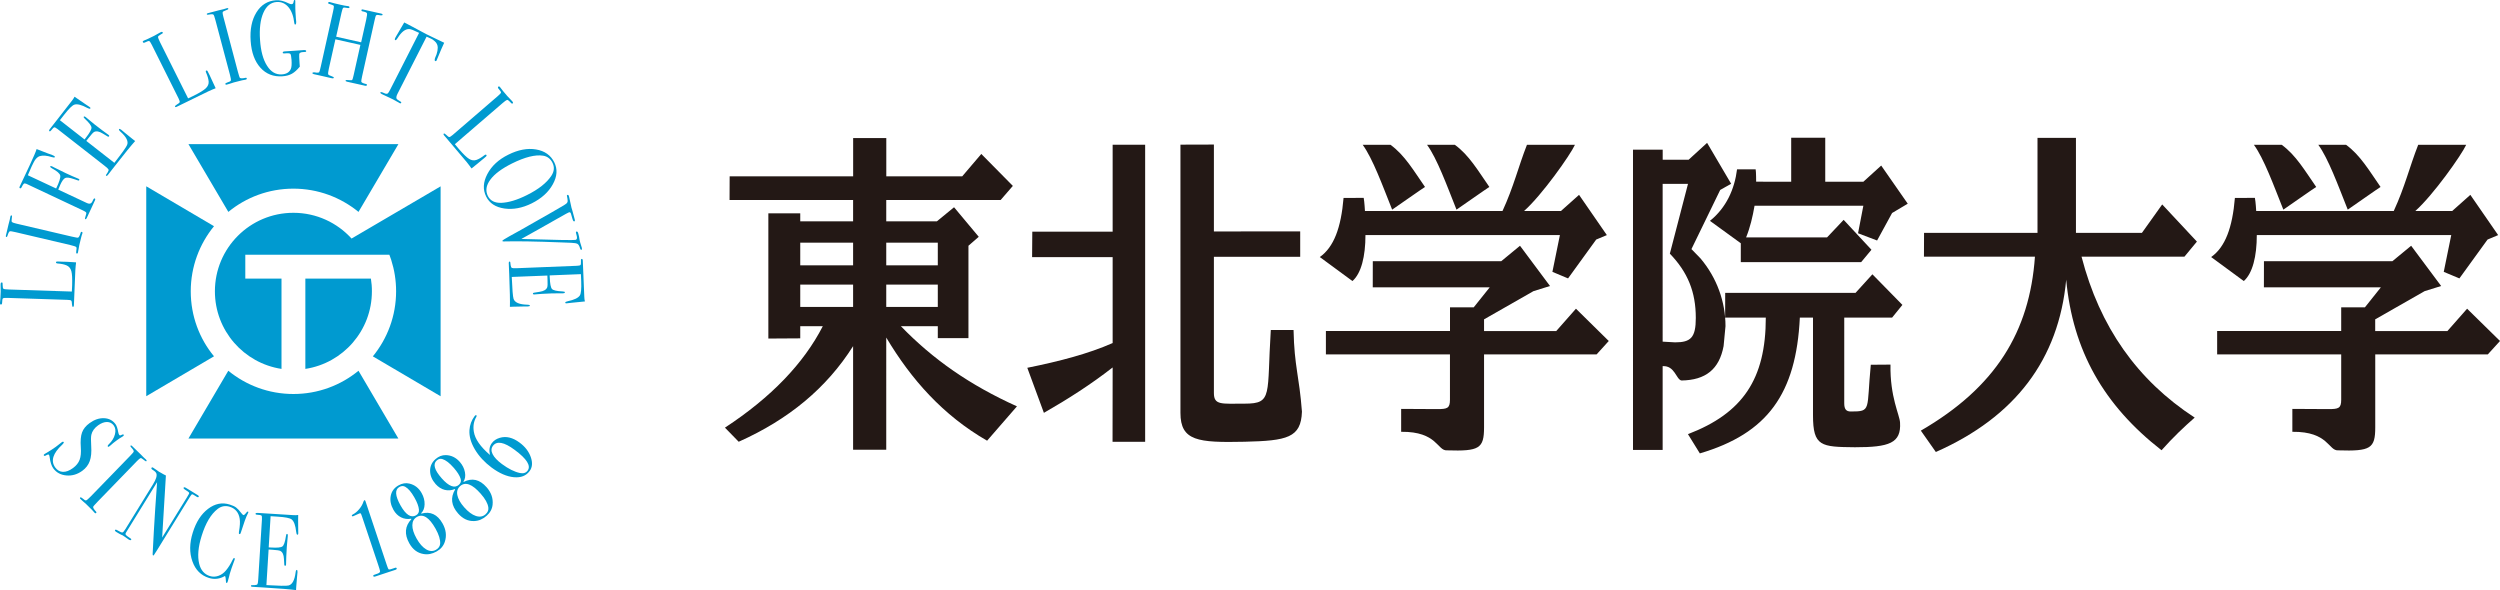 <?xml version="1.0" encoding="utf-8"?>
<!-- Generator: Adobe Illustrator 27.5.0, SVG Export Plug-In . SVG Version: 6.00 Build 0)  -->
<svg version="1.1" id="レイヤー_1" xmlns="http://www.w3.org/2000/svg" xmlns:xlink="http://www.w3.org/1999/xlink" x="0px"
	 y="0px" width="500px" height="118.03px" viewBox="0 0 500 118.03" style="enable-background:new 0 0 500 118.03;"
	 xml:space="preserve">
<style type="text/css">
	.st0{fill:#009AD0;}
	.st1{fill:#231815;}
</style>
<g>
	<g>
		<path class="st0" d="M13.38,52.36c0.37,0.01,0.98,0.05,1.83,0.11l-0.01,0.19c0,0.07-0.02,0.23-0.06,0.49
			c-0.04,0.26-0.06,0.55-0.07,0.88l-0.29,7.06c-0.01,0.19-0.07,0.29-0.2,0.28c-0.1,0-0.16-0.16-0.18-0.47
			c-0.01-0.43-0.07-0.69-0.16-0.78c-0.09-0.09-0.35-0.14-0.79-0.15L1.5,59.58c-0.52-0.02-0.83,0.02-0.92,0.1
			c-0.09,0.08-0.14,0.38-0.16,0.91c-0.01,0.22-0.09,0.32-0.24,0.32C0.06,60.9,0,60.83,0,60.69l0-0.15c0.05-0.37,0.1-1.11,0.14-2.23
			c0-0.1,0-0.3-0.01-0.6c-0.01-0.3-0.01-0.54-0.01-0.73l0.01-0.19c0.01-0.2,0.08-0.3,0.22-0.3c0.09,0,0.14,0.04,0.16,0.1
			c0.02,0.06,0.03,0.26,0.03,0.59c0,0.33,0.06,0.53,0.18,0.59c0.12,0.07,0.49,0.11,1.11,0.13l12.54,0.41
			c0.02-0.31,0.05-0.73,0.06-1.27c0.04-1.33-0.01-2.26-0.16-2.81c-0.15-0.55-0.46-0.93-0.92-1.14c-0.46-0.21-1.09-0.34-1.88-0.4
			c-0.18-0.02-0.27-0.09-0.27-0.2c0-0.14,0.11-0.2,0.33-0.19l0.53,0.02c0.03,0,0.09,0,0.19,0.01c0.1,0,0.2,0.01,0.3,0.01
			L13.38,52.36z"/>
		<path class="st0" d="M16.36,46.37c0.12,0.03,0.16,0.11,0.13,0.24l-0.04,0.17c-0.06,0.06-0.25,0.8-0.59,2.24
			c-0.06,0.28-0.12,0.56-0.15,0.84c-0.02,0.15-0.06,0.37-0.13,0.67c-0.03,0.14-0.11,0.2-0.24,0.17c-0.11-0.03-0.14-0.18-0.09-0.47
			c0.09-0.44,0.08-0.72-0.01-0.82s-0.49-0.24-1.17-0.4L3.14,46.44c-0.68-0.16-1.07-0.22-1.16-0.18c-0.15,0.04-0.31,0.32-0.47,0.86
			c-0.06,0.21-0.14,0.3-0.22,0.28c-0.11-0.03-0.15-0.11-0.12-0.24l0.53-2.25c0.04-0.17,0.12-0.49,0.25-0.96l0.13-0.64
			c0.04-0.18,0.12-0.25,0.24-0.23c0.11,0.02,0.11,0.29,0.02,0.78c-0.05,0.28-0.03,0.47,0.07,0.56c0.1,0.09,0.38,0.19,0.85,0.3
			l11.06,2.59c0.79,0.18,1.22,0.26,1.3,0.22c0.18-0.09,0.35-0.42,0.52-1.01C16.17,46.39,16.24,46.35,16.36,46.37z"/>
		<path class="st0" d="M10.76,31.15c0.18,0.08,0.25,0.18,0.2,0.28c-0.05,0.1-0.24,0.1-0.59-0.01c-0.99-0.31-1.79-0.38-2.4-0.2
			c-0.39,0.12-0.74,0.42-1.04,0.9c-0.11,0.17-0.32,0.58-0.62,1.21c-0.22,0.47-0.47,1.05-0.74,1.72l5.66,2.65
			c0.63-1.31,0.9-2.17,0.82-2.58c-0.08-0.41-0.63-0.89-1.64-1.44c-0.29-0.16-0.4-0.29-0.36-0.39c0.05-0.1,0.17-0.11,0.36-0.02
			c0.12,0.05,0.21,0.1,0.28,0.15c0.87,0.45,1.69,0.85,2.44,1.2c0.98,0.46,1.75,0.8,2.33,1.03c0.06,0.02,0.13,0.05,0.24,0.1
			c0.15,0.07,0.21,0.16,0.16,0.26c-0.04,0.08-0.1,0.12-0.19,0.1c-0.09-0.02-0.4-0.12-0.94-0.31c-0.82-0.28-1.39-0.35-1.69-0.2
			c-0.31,0.15-0.63,0.58-0.96,1.3c-0.18,0.38-0.32,0.72-0.43,1.02l1.96,0.92l3.78,1.77c0.37,0.17,0.67,0.17,0.88-0.02
			c0.1-0.09,0.24-0.33,0.41-0.72c0.08-0.16,0.17-0.22,0.27-0.17c0.12,0.05,0.13,0.18,0.03,0.39l-0.07,0.15
			c-0.07,0.14-0.16,0.34-0.27,0.59c-0.11,0.24-0.18,0.4-0.22,0.48l-1.07,2.3c-0.09,0.2-0.19,0.27-0.29,0.22
			c-0.1-0.05-0.08-0.26,0.06-0.62c0.14-0.37,0.18-0.6,0.11-0.71c-0.07-0.11-0.35-0.28-0.85-0.51L5.29,36.77
			c-0.24-0.1-0.41-0.11-0.51-0.04c-0.1,0.07-0.27,0.32-0.48,0.75c-0.08,0.17-0.18,0.22-0.31,0.16c-0.12-0.05-0.13-0.17-0.04-0.36
			l0.12-0.25c-0.01,0.02,0.22-0.47,0.7-1.49c0.47-1.01,0.86-1.84,1.17-2.49c0.81-1.74,1.27-2.82,1.38-3.24
			c0.17,0.07,0.67,0.26,1.49,0.58c0.55,0.22,1.05,0.41,1.5,0.55C10.47,31.02,10.63,31.09,10.76,31.15z"/>
		<path class="st0" d="M24.26,25.96c0.04,0.04,0.31,0.26,0.8,0.67c0.49,0.41,0.96,0.8,1.42,1.15l0.55,0.43
			c-0.75,0.82-2.14,2.53-4.16,5.12c-0.24,0.31-0.49,0.62-0.72,0.92c-0.24,0.3-0.4,0.51-0.48,0.62l-0.1,0.13
			c-0.13,0.17-0.24,0.22-0.33,0.15c-0.06-0.05-0.07-0.1-0.04-0.16c0.02-0.03,0.14-0.21,0.35-0.54c0.16-0.25,0.21-0.44,0.14-0.57
			c-0.06-0.13-0.31-0.36-0.73-0.69l-9.45-7.38c-0.32-0.25-0.55-0.37-0.67-0.34c-0.12,0.03-0.34,0.25-0.66,0.66
			c-0.11,0.14-0.21,0.18-0.31,0.1c-0.09-0.07-0.07-0.21,0.09-0.41l1.79-2.29c0.06-0.08,0.46-0.59,1.18-1.52
			c0.73-0.93,1.22-1.56,1.47-1.88c0.21-0.27,0.38-0.53,0.51-0.79c0.49,0.36,1.19,0.84,2.09,1.44l0.76,0.51
			c0.06,0.03,0.14,0.09,0.23,0.16c0.11,0.09,0.14,0.17,0.07,0.25c-0.08,0.1-0.27,0.06-0.59-0.11c-1.14-0.62-2-0.84-2.57-0.67
			c-0.43,0.13-1.11,0.8-2.06,2.02l-0.86,1.1l4.93,3.85l0.25-0.32c0.78-1,1.16-1.69,1.14-2.05c-0.02-0.37-0.45-0.95-1.31-1.75
			c-0.22-0.2-0.3-0.34-0.24-0.42c0.08-0.1,0.22-0.07,0.42,0.09s0.49,0.4,0.87,0.72c0.38,0.32,0.67,0.56,0.87,0.72
			c1.2,0.93,2.03,1.56,2.5,1.88c0.12,0.08,0.21,0.15,0.29,0.21c0.15,0.11,0.18,0.22,0.1,0.32c-0.05,0.06-0.13,0.07-0.24,0.02
			c-0.11-0.05-0.45-0.26-1.02-0.61c-0.71-0.44-1.29-0.54-1.73-0.3c-0.19,0.11-0.55,0.5-1.08,1.18l-0.47,0.6l5.61,4.39
			c1.54-1.97,2.39-3.16,2.55-3.58c0.3-0.72-0.15-1.61-1.33-2.66c-0.26-0.23-0.35-0.4-0.28-0.5C23.88,25.73,24.03,25.78,24.26,25.96z
			"/>
		<path class="st0" d="M42.36,15.98c0.16,0.33,0.42,0.88,0.77,1.66l-0.17,0.08c-0.06,0.03-0.21,0.09-0.46,0.18
			c-0.25,0.09-0.52,0.21-0.81,0.36l-6.35,3.1c-0.17,0.09-0.29,0.07-0.34-0.04c-0.04-0.09,0.06-0.21,0.33-0.38
			c0.37-0.22,0.58-0.39,0.61-0.51c0.03-0.12-0.05-0.38-0.24-0.77L30.36,8.97c-0.23-0.47-0.41-0.72-0.52-0.76
			c-0.11-0.04-0.4,0.06-0.87,0.29c-0.19,0.1-0.32,0.07-0.39-0.07c-0.06-0.11-0.02-0.2,0.1-0.26l0.14-0.07
			c0.35-0.13,1.03-0.44,2.02-0.94c0.09-0.05,0.26-0.14,0.52-0.29c0.25-0.15,0.47-0.27,0.64-0.36l0.17-0.08
			c0.18-0.09,0.31-0.07,0.37,0.05c0.04,0.08,0.03,0.14-0.01,0.18c-0.05,0.05-0.21,0.15-0.5,0.31c-0.29,0.16-0.43,0.31-0.43,0.44
			c0,0.14,0.14,0.48,0.41,1.04l5.61,11.23c0.28-0.12,0.66-0.31,1.15-0.55c1.19-0.59,1.99-1.09,2.4-1.48c0.41-0.4,0.6-0.85,0.56-1.35
			c-0.04-0.5-0.22-1.12-0.54-1.85c-0.07-0.17-0.06-0.28,0.05-0.33c0.13-0.06,0.23,0,0.32,0.2l0.24,0.48
			c0.01,0.03,0.04,0.08,0.09,0.17c0.04,0.09,0.09,0.18,0.13,0.27L42.36,15.98z"/>
		<path class="st0" d="M49.35,15.68c0.03,0.12-0.02,0.19-0.15,0.23l-0.16,0.04c-0.08-0.02-0.83,0.15-2.25,0.53
			c-0.27,0.07-0.54,0.16-0.81,0.26c-0.14,0.05-0.36,0.12-0.65,0.19c-0.14,0.04-0.23-0.01-0.26-0.13c-0.03-0.11,0.1-0.21,0.38-0.3
			c0.44-0.13,0.68-0.26,0.72-0.4c0.05-0.14-0.02-0.54-0.2-1.22L43.09,4.05C42.91,3.37,42.78,3,42.7,2.94
			c-0.1-0.12-0.43-0.12-0.98-0.01c-0.21,0.04-0.33,0.02-0.35-0.06c-0.03-0.11,0.02-0.18,0.16-0.22l2.24-0.59
			c0.17-0.04,0.49-0.12,0.97-0.23l0.62-0.19c0.18-0.05,0.28-0.01,0.31,0.11c0.03,0.1-0.2,0.23-0.68,0.39
			c-0.27,0.09-0.43,0.19-0.46,0.32c-0.03,0.13,0.01,0.42,0.14,0.89l2.9,10.98c0.21,0.78,0.35,1.2,0.42,1.25
			c0.16,0.12,0.54,0.11,1.14-0.02C49.24,15.53,49.32,15.57,49.35,15.68z"/>
		<path class="st0" d="M61.24,10.2c0.01,0.11-0.04,0.17-0.14,0.18l-0.39,0.03c-0.52,0.01-0.81,0.14-0.86,0.4
			c-0.03,0.17-0.01,0.79,0.06,1.84l0.05,0.68c-0.54,0.66-1.06,1.13-1.58,1.42c-0.52,0.29-1.15,0.46-1.9,0.51
			c-1.79,0.12-3.25-0.45-4.4-1.72c-1.14-1.27-1.79-3.04-1.95-5.34c-0.16-2.32,0.23-4.23,1.16-5.73c0.93-1.5,2.24-2.31,3.93-2.42
			c0.74-0.05,1.56,0.15,2.46,0.6c0.27,0.14,0.49,0.2,0.66,0.19c0.21-0.01,0.35-0.19,0.39-0.54c0.04-0.2,0.1-0.31,0.18-0.31
			c0.09-0.01,0.14,0.05,0.15,0.16c0,0.04,0,0.19,0,0.45c0,0.81,0,1.39,0.03,1.75l0.09,1.38c0.05,0.49,0.07,0.71,0.06,0.66
			c0,0.34-0.06,0.52-0.19,0.52c-0.1,0.01-0.17-0.09-0.19-0.29c-0.15-1.37-0.54-2.44-1.17-3.19c-0.63-0.75-1.42-1.09-2.36-1.03
			c-1.18,0.08-2.06,0.8-2.66,2.17c-0.6,1.37-0.82,3.18-0.66,5.45c0.15,2.18,0.61,3.9,1.4,5.13c0.78,1.24,1.77,1.81,2.96,1.73
			c0.91-0.06,1.51-0.43,1.8-1.1c0.15-0.34,0.19-0.93,0.14-1.77c-0.05-0.7-0.13-1.12-0.25-1.24c-0.12-0.12-0.49-0.15-1.12-0.09
			c-0.16,0.01-0.26,0.01-0.31-0.01c-0.05-0.02-0.07-0.06-0.08-0.13c-0.01-0.15,0.11-0.24,0.36-0.26l0.31-0.02
			c0.17,0,0.77-0.04,1.8-0.12l1.43-0.1c0.08-0.01,0.16-0.01,0.25-0.02c0.09-0.01,0.15-0.01,0.19-0.01
			C61.11,10.02,61.23,10.07,61.24,10.2z"/>
		<path class="st0" d="M73.38,17.03c-0.03,0.12-0.15,0.16-0.36,0.12l-2.27-0.51c-0.15-0.03-0.38-0.08-0.68-0.15
			c-0.3-0.07-0.52-0.12-0.66-0.15c-0.22-0.05-0.32-0.13-0.29-0.24c0.02-0.11,0.3-0.13,0.82-0.06c0.28,0.03,0.45,0.01,0.51-0.07
			c0.06-0.08,0.16-0.4,0.28-0.95l1.35-6.04l-5-1.12l-1.31,5.87c-0.14,0.62-0.18,1-0.13,1.13c0.05,0.13,0.3,0.26,0.73,0.4
			c0.28,0.09,0.41,0.19,0.39,0.28c-0.03,0.12-0.15,0.16-0.37,0.11l-0.15-0.03c-0.27-0.06-0.55-0.12-0.84-0.19
			c-0.29-0.07-0.47-0.1-0.52-0.12c-0.16-0.03-0.39-0.09-0.7-0.16c-0.31-0.07-0.78-0.17-1.39-0.31c-0.22-0.05-0.32-0.13-0.3-0.24
			c0.02-0.11,0.15-0.15,0.38-0.13c0.15,0.02,0.3,0.04,0.46,0.06c0.25,0.03,0.42-0.01,0.51-0.1C63.9,14.38,64,14,64.16,13.3
			L66.6,2.35c0.14-0.62,0.2-0.99,0.17-1.12c-0.03-0.12-0.19-0.22-0.48-0.3c-0.34-0.11-0.53-0.17-0.59-0.2
			c-0.06-0.03-0.08-0.09-0.05-0.2c0.03-0.12,0.11-0.16,0.26-0.13c0.04,0.01,0.14,0.04,0.28,0.08c0.27,0.09,0.92,0.25,1.95,0.48
			c0.56,0.13,0.96,0.2,1.19,0.23c0.08,0,0.18,0.01,0.31,0.04c0.2,0.04,0.28,0.14,0.25,0.27c-0.03,0.13-0.22,0.15-0.58,0.07
			c-0.36-0.08-0.59-0.08-0.68,0.01c-0.1,0.09-0.2,0.41-0.33,0.97l-1.07,4.79l5,1.12l1-4.48c0.16-0.74,0.22-1.18,0.16-1.33
			c-0.06-0.15-0.36-0.28-0.89-0.38c-0.17-0.04-0.23-0.12-0.21-0.24C72.3,1.9,72.4,1.86,72.59,1.9l0.08,0.02
			c0.16,0.03,0.43,0.09,0.81,0.18c0.4,0.09,0.7,0.16,0.9,0.2c0.67,0.15,1.13,0.25,1.37,0.31c0.24,0.05,0.39,0.09,0.46,0.1
			c0.23,0.05,0.33,0.14,0.31,0.26c-0.03,0.12-0.29,0.14-0.78,0.04c-0.14-0.03-0.25-0.04-0.32-0.03c-0.12,0.02-0.21,0.08-0.26,0.18
			c-0.05,0.1-0.14,0.43-0.26,0.97l-2.46,11.04c-0.15,0.66-0.21,1.06-0.18,1.18c0.08,0.18,0.38,0.32,0.9,0.44
			C73.34,16.82,73.41,16.89,73.38,17.03z"/>
		<path class="st0" d="M87.34,12.05c-0.08,0.16-0.19,0.22-0.31,0.15c-0.12-0.06-0.12-0.27-0.01-0.62c0.1-0.24,0.19-0.48,0.29-0.71
			c0.16-0.49,0.24-0.94,0.24-1.33c0-0.53-0.21-0.97-0.64-1.33c-0.27-0.24-0.51-0.4-0.71-0.48c-0.48-0.23-0.78-0.36-0.88-0.4
			l-5.83,11.45c-0.23,0.46-0.28,0.79-0.15,1c0.07,0.11,0.33,0.3,0.79,0.55c0.12,0.07,0.15,0.16,0.1,0.25
			c-0.05,0.11-0.16,0.12-0.32,0.04c-0.08-0.04-0.15-0.08-0.2-0.13c-0.59-0.33-1.02-0.57-1.27-0.69c-0.33-0.17-0.65-0.32-0.95-0.45
			c-0.3-0.13-0.68-0.31-1.14-0.54c-0.23-0.12-0.32-0.23-0.27-0.33c0.06-0.11,0.31-0.07,0.75,0.14c0.31,0.16,0.56,0.18,0.73,0.06
			c0.1-0.08,0.26-0.32,0.47-0.74l5.79-11.37c-1.01-0.5-1.66-0.75-1.96-0.76c-0.79-0.03-1.55,0.55-2.31,1.76
			c-0.22,0.36-0.39,0.52-0.5,0.46c-0.12-0.06-0.11-0.23,0.02-0.49c0.07-0.14,0.15-0.28,0.23-0.41l0.25-0.42
			c0.33-0.57,0.76-1.31,1.3-2.22l0.68,0.35l3.06,1.63c0.36,0.2,0.92,0.49,1.7,0.86l2.55,1.22c-0.34,0.72-0.81,1.8-1.4,3.25
			c-0.02,0.04-0.04,0.09-0.06,0.15C87.36,12,87.35,12.04,87.34,12.05z"/>
		<path class="st0" d="M95.74,32.53c-0.28,0.24-0.75,0.63-1.42,1.16l-0.12-0.14c-0.04-0.05-0.14-0.19-0.29-0.4
			c-0.15-0.22-0.33-0.45-0.54-0.7l-4.56-5.39c-0.13-0.15-0.14-0.26-0.04-0.34c0.07-0.06,0.22,0.01,0.44,0.22
			c0.3,0.31,0.52,0.46,0.64,0.47s0.35-0.14,0.69-0.42l9.05-7.8c0.4-0.34,0.6-0.57,0.61-0.69c0.01-0.12-0.16-0.38-0.5-0.77
			c-0.14-0.16-0.15-0.3-0.03-0.4c0.1-0.08,0.19-0.07,0.28,0.03l0.1,0.12c0.21,0.31,0.68,0.89,1.41,1.73
			c0.07,0.08,0.2,0.22,0.41,0.43c0.21,0.21,0.38,0.39,0.5,0.53l0.12,0.14c0.13,0.15,0.15,0.28,0.04,0.37
			c-0.06,0.06-0.12,0.07-0.18,0.03c-0.06-0.03-0.2-0.17-0.42-0.41c-0.23-0.24-0.4-0.34-0.54-0.31c-0.13,0.03-0.43,0.25-0.91,0.66
			l-9.51,8.19c0.19,0.24,0.46,0.57,0.82,0.98c0.87,1.01,1.54,1.66,2.03,1.96c0.48,0.3,0.97,0.37,1.45,0.21
			c0.48-0.16,1.03-0.49,1.66-0.98c0.15-0.11,0.26-0.12,0.34-0.03c0.09,0.11,0.05,0.23-0.11,0.36l-0.4,0.35
			c-0.02,0.02-0.07,0.06-0.15,0.12c-0.08,0.06-0.15,0.13-0.23,0.19L95.74,32.53z"/>
		<path class="st0" d="M106.35,40.67c-1.89,0.94-3.72,1.28-5.48,1.03c-1.76-0.26-2.97-1.05-3.63-2.37c-0.7-1.4-0.62-2.91,0.23-4.52
			c0.85-1.62,2.25-2.91,4.19-3.87c1.98-0.99,3.83-1.34,5.55-1.05c1.72,0.29,2.94,1.15,3.65,2.58c0.67,1.35,0.58,2.81-0.29,4.38
			C109.71,38.42,108.3,39.7,106.35,40.67z M105.4,39.01c2.33-1.16,3.95-2.45,4.87-3.85c0.58-0.88,0.65-1.75,0.23-2.6
			c-0.4-0.81-1.03-1.29-1.88-1.42c-1.56-0.25-3.63,0.27-6.21,1.55c-2.05,1.02-3.5,2.1-4.34,3.24c-0.85,1.14-1.01,2.22-0.5,3.26
			c0.48,0.96,1.38,1.42,2.69,1.38C101.72,40.51,103.43,40,105.4,39.01z"/>
		<path class="st0" d="M116.28,49.96c-0.11,0.03-0.2-0.06-0.26-0.27c-0.13-0.48-0.31-0.78-0.51-0.91c-0.21-0.12-0.64-0.2-1.29-0.22
			l-2.06-0.08c-4.99-0.2-8.79-0.26-11.41-0.19c-0.17,0.01-0.27-0.03-0.29-0.1c-0.02-0.09,0.45-0.4,1.41-0.93
			c1.76-0.97,3.08-1.7,3.96-2.22c0.97-0.56,2.43-1.38,4.36-2.48l2.58-1.5c0.36-0.21,0.59-0.39,0.68-0.56
			c0.1-0.16,0.11-0.4,0.05-0.71c-0.08-0.37-0.12-0.59-0.12-0.66c0-0.08,0.04-0.12,0.14-0.15c0.12-0.03,0.21,0.06,0.27,0.28
			l0.04,0.15c0.05,0.2,0.13,0.54,0.23,1.04c0.1,0.49,0.18,0.85,0.23,1.06c0.01,0.05,0.08,0.26,0.19,0.63
			c0.11,0.36,0.25,0.89,0.42,1.57l0.06,0.23c0.05,0.2,0.01,0.31-0.11,0.34c-0.14,0.03-0.26-0.15-0.37-0.54l-0.29-1
			c-0.07-0.23-0.19-0.32-0.37-0.28c-0.03,0.01-0.08,0.03-0.16,0.07l-0.53,0.27c-0.1,0.05-1.91,1.07-5.41,3.06
			c-0.6,0.34-1.76,0.98-3.45,1.93c6.88,0.21,10.49,0.27,10.82,0.19c0.32-0.08,0.39-0.39,0.23-0.92l-0.13-0.51
			c-0.03-0.13,0.01-0.21,0.13-0.24c0.15-0.04,0.27,0.11,0.35,0.44c0.02,0.07,0.06,0.25,0.14,0.56c0.04,0.32,0.07,0.55,0.11,0.69
			l0.13,0.53l0.33,1.07C116.42,49.82,116.39,49.93,116.28,49.96z"/>
		<path class="st0" d="M105.55,61.29c-0.06,0-0.4,0-1.04,0.01c-0.64,0-1.25,0.02-1.83,0.04l-0.7,0.03c0.04-1.11-0.01-3.31-0.14-6.6
			c-0.02-0.4-0.03-0.79-0.05-1.17c-0.02-0.39-0.03-0.65-0.03-0.78l-0.01-0.17c-0.01-0.22,0.04-0.33,0.16-0.33
			c0.08,0,0.12,0.03,0.14,0.1c0,0.03,0.03,0.25,0.08,0.64c0.04,0.29,0.13,0.47,0.26,0.53c0.13,0.06,0.47,0.08,1.01,0.05l11.98-0.48
			c0.41-0.02,0.66-0.07,0.73-0.17c0.07-0.1,0.1-0.41,0.08-0.93c-0.01-0.18,0.05-0.27,0.17-0.28c0.12,0,0.19,0.12,0.2,0.37l0.12,2.91
			c0,0.1,0.03,0.74,0.08,1.92c0.05,1.18,0.08,1.97,0.1,2.38c0.01,0.34,0.05,0.65,0.12,0.93c-0.61,0.05-1.45,0.13-2.52,0.25
			l-0.91,0.1c-0.07,0.01-0.16,0.02-0.28,0.03c-0.14,0.01-0.21-0.04-0.22-0.14c0-0.13,0.17-0.22,0.52-0.29
			c1.27-0.27,2.07-0.65,2.4-1.15c0.24-0.37,0.33-1.33,0.27-2.87l-0.06-1.39l-6.25,0.25l0.02,0.41c0.05,1.27,0.2,2.04,0.45,2.31
			c0.25,0.27,0.96,0.43,2.13,0.49c0.3,0.01,0.45,0.07,0.45,0.17c0,0.12-0.12,0.19-0.38,0.2c-0.25,0.01-0.63,0.01-1.13,0.01
			c-0.5,0-0.87,0-1.13,0.01c-1.52,0.06-2.56,0.12-3.12,0.18c-0.14,0.01-0.26,0.02-0.36,0.03c-0.18,0.01-0.28-0.05-0.28-0.17
			c0-0.08,0.05-0.13,0.17-0.17c0.12-0.03,0.51-0.1,1.17-0.19c0.83-0.12,1.34-0.42,1.52-0.89c0.08-0.21,0.1-0.74,0.06-1.6l-0.03-0.76
			l-7.12,0.28c0.1,2.49,0.22,3.95,0.36,4.38c0.24,0.74,1.15,1.13,2.74,1.17c0.35,0.01,0.53,0.08,0.53,0.2
			C105.99,61.22,105.84,61.28,105.55,61.29z"/>
	</g>
	<g>
		<path class="st0" d="M103.92,88.52c1.11,0.82,1.85,1.79,2.24,2.91c0.39,1.12,0.31,2.06-0.25,2.8c-0.7,0.94-1.74,1.34-3.15,1.21
			c-1.4-0.13-2.88-0.78-4.43-1.92c-1.42-1.06-2.54-2.27-3.35-3.63c-0.81-1.37-1.17-2.66-1.09-3.89c0.07-1.02,0.41-1.94,1.02-2.76
			c0.14-0.19,0.26-0.25,0.36-0.18c0.08,0.06,0.09,0.16,0,0.3c-0.52,0.89-0.69,1.89-0.5,3c0.23,1.44,1.31,2.99,3.22,4.63
			c-0.22-0.94-0.1-1.73,0.37-2.36c0.38-0.51,0.9-0.86,1.58-1.06C101.22,87.18,102.55,87.5,103.92,88.52z M102.93,89.97
			c-2.13-1.58-3.58-1.84-4.35-0.79c-0.35,0.47-0.37,1.03-0.05,1.66c0.32,0.63,0.94,1.29,1.85,1.96c1.31,0.97,2.52,1.57,3.6,1.8
			c0.69,0.14,1.2-0.01,1.54-0.47C106.24,93.17,105.38,91.78,102.93,89.97z"/>
		<path class="st0" d="M97.31,97.44c0.94,1.06,1.34,2.23,1.21,3.5c-0.09,0.86-0.49,1.6-1.2,2.22c-0.76,0.67-1.58,1.02-2.48,1.05
			c-1.21,0.05-2.28-0.45-3.2-1.49c-1.4-1.58-1.6-3.19-0.61-4.83l-0.07-0.08c-0.68,0.28-1.35,0.33-2.03,0.16
			c-0.67-0.17-1.27-0.56-1.8-1.15c-0.73-0.83-1.1-1.71-1.11-2.64c-0.01-0.93,0.35-1.71,1.07-2.35c0.64-0.56,1.33-0.83,2.08-0.81
			c1.08,0.03,2.01,0.48,2.78,1.35c0.55,0.63,0.9,1.32,1.04,2.08c0.14,0.76,0.03,1.39-0.31,1.88l0.07,0.05
			C94.41,95.53,95.93,95.88,97.31,97.44z M90.72,93.53c-0.83-0.94-1.58-1.52-2.25-1.72c-0.4-0.12-0.77-0.03-1.13,0.29
			c-0.8,0.71-0.47,1.89,1,3.56c1.43,1.62,2.58,2.05,3.44,1.3c0.38-0.34,0.5-0.75,0.34-1.23C91.92,95.09,91.45,94.36,90.72,93.53z
			 M96.14,98.74c-1.7-1.93-3.07-2.44-4.11-1.52c-0.52,0.46-0.71,1.06-0.56,1.81c0.15,0.75,0.6,1.56,1.37,2.43
			c0.8,0.9,1.57,1.48,2.33,1.73c0.76,0.25,1.4,0.15,1.93-0.32c0.45-0.4,0.64-0.85,0.57-1.36C97.57,100.71,97.06,99.78,96.14,98.74z"
			/>
		<path class="st0" d="M88.51,104.69c0.7,1.24,0.85,2.46,0.45,3.68c-0.27,0.82-0.81,1.46-1.63,1.92c-0.88,0.5-1.76,0.67-2.64,0.51
			c-1.2-0.2-2.14-0.91-2.82-2.12c-1.04-1.84-0.9-3.46,0.41-4.85l-0.05-0.09c-0.72,0.13-1.39,0.04-2.02-0.27
			c-0.62-0.31-1.13-0.81-1.52-1.5c-0.54-0.96-0.72-1.9-0.54-2.81c0.18-0.91,0.7-1.6,1.54-2.08c0.74-0.42,1.48-0.54,2.2-0.36
			c1.05,0.25,1.87,0.88,2.44,1.9c0.41,0.73,0.61,1.48,0.59,2.25c-0.02,0.77-0.26,1.36-0.7,1.78l0.06,0.07
			C86.07,102.22,87.49,102.88,88.51,104.69z M82.88,99.5c-0.62-1.1-1.23-1.81-1.84-2.15c-0.36-0.2-0.75-0.19-1.17,0.05
			c-0.93,0.52-0.85,1.75,0.24,3.69c1.06,1.88,2.09,2.54,3.09,1.98c0.44-0.25,0.64-0.63,0.59-1.14
			C83.73,101.27,83.43,100.46,82.88,99.5z M87.1,105.72c-1.26-2.24-2.5-3.02-3.71-2.34c-0.6,0.34-0.91,0.89-0.92,1.65
			c-0.01,0.76,0.27,1.65,0.84,2.66c0.59,1.05,1.23,1.77,1.92,2.18c0.69,0.41,1.34,0.44,1.96,0.09c0.52-0.3,0.8-0.7,0.84-1.21
			C88.09,107.94,87.78,106.93,87.1,105.72z"/>
		<path class="st0" d="M79.34,113.68c0.04,0.12-0.06,0.22-0.29,0.3l-0.19,0.06l-0.61,0.2c-0.41,0.14-0.82,0.27-1.24,0.41
			c-0.74,0.25-1.21,0.41-1.42,0.47c-0.2,0.07-0.36,0.12-0.48,0.16c-0.26,0.09-0.41,0.07-0.45-0.05c-0.04-0.12,0.01-0.21,0.16-0.26
			c0.24-0.08,0.49-0.17,0.75-0.27c0.33-0.12,0.47-0.29,0.44-0.49c-0.04-0.2-0.16-0.63-0.38-1.27l-3.17-9.47
			c-0.14-0.43-0.24-0.68-0.29-0.75c-0.05-0.07-0.14-0.09-0.27-0.04c-0.05,0.02-0.4,0.17-1.03,0.46c-0.13,0.06-0.21,0.09-0.25,0.11
			c-0.13,0.04-0.21,0.02-0.24-0.08c-0.04-0.11,0.01-0.19,0.13-0.25c0.48-0.24,0.93-0.6,1.33-1.09c0.41-0.49,0.7-1,0.86-1.53
			c0.08-0.16,0.14-0.25,0.18-0.26c0.09-0.03,0.15,0.02,0.2,0.16l0.13,0.38c0.04,0.11,0.08,0.23,0.12,0.36l4.03,12.07
			c0.16,0.48,0.28,0.76,0.34,0.83c0.06,0.07,0.21,0.07,0.44,0.01l0.37-0.12l0.27-0.09l0.24-0.08
			C79.2,113.5,79.3,113.54,79.34,113.68z"/>
		<path class="st0" d="M59.5,114.46c0,0.06-0.04,0.4-0.1,1.04c-0.06,0.64-0.11,1.24-0.15,1.82l-0.04,0.7
			c-1.11-0.15-3.3-0.33-6.59-0.53c-0.4-0.02-0.79-0.05-1.17-0.07c-0.39-0.02-0.65-0.04-0.78-0.05l-0.17-0.01
			c-0.22-0.01-0.32-0.08-0.31-0.19c0-0.08,0.04-0.12,0.11-0.13c0.03,0,0.25,0,0.65-0.02c0.3-0.01,0.48-0.08,0.55-0.2
			c0.07-0.12,0.12-0.46,0.15-1l0.74-11.97c0.03-0.41-0.01-0.66-0.1-0.74c-0.09-0.08-0.4-0.14-0.92-0.17
			c-0.18-0.01-0.27-0.08-0.26-0.2c0.01-0.12,0.14-0.17,0.38-0.16l2.91,0.18c0.1,0.01,0.74,0.05,1.92,0.12
			c1.18,0.07,1.97,0.12,2.38,0.15c0.34,0.02,0.65,0.01,0.94-0.03c-0.02,0.61-0.02,1.46,0,2.54l0.01,0.92c0.01,0.07,0.01,0.16,0,0.28
			c-0.01,0.14-0.06,0.21-0.17,0.2c-0.13-0.01-0.2-0.19-0.24-0.55c-0.14-1.3-0.44-2.13-0.9-2.5c-0.35-0.28-1.29-0.47-2.83-0.56
			l-1.39-0.09l-0.38,6.24l0.41,0.02c1.27,0.08,2.05,0.01,2.34-0.22c0.29-0.22,0.53-0.91,0.7-2.07c0.04-0.3,0.11-0.44,0.21-0.43
			c0.12,0.01,0.18,0.14,0.16,0.39c-0.02,0.25-0.05,0.63-0.1,1.12c-0.05,0.49-0.09,0.87-0.1,1.12c-0.09,1.52-0.14,2.56-0.14,3.13
			c0,0.14,0,0.26-0.01,0.36c-0.01,0.18-0.08,0.27-0.2,0.26c-0.08,0-0.13-0.07-0.15-0.19c-0.02-0.12-0.04-0.52-0.07-1.19
			c-0.04-0.84-0.28-1.37-0.73-1.6c-0.2-0.1-0.73-0.17-1.58-0.23l-0.76-0.05l-0.44,7.12c2.49,0.15,3.96,0.18,4.4,0.08
			c0.76-0.16,1.24-1.03,1.44-2.61c0.04-0.35,0.13-0.52,0.25-0.51C59.47,114.01,59.52,114.17,59.5,114.46z"/>
		<path class="st0" d="M46.92,111.97c0.01-0.03-0.06,0.15-0.2,0.54c-0.29,0.77-0.55,1.52-0.77,2.26c-0.03,0.08-0.07,0.25-0.12,0.51
			c-0.06,0.26-0.14,0.56-0.25,0.91l-0.06,0.18c-0.05,0.18-0.13,0.25-0.21,0.22c-0.09-0.03-0.13-0.15-0.13-0.38
			c-0.01-0.49-0.07-0.83-0.18-1.02c-1.05,0.61-2.12,0.74-3.21,0.4c-1.59-0.5-2.7-1.6-3.31-3.32c-0.61-1.71-0.59-3.63,0.07-5.74
			c0.66-2.13,1.68-3.71,3.06-4.76c1.38-1.05,2.83-1.34,4.34-0.86c0.55,0.17,0.98,0.37,1.27,0.59c0.29,0.22,0.63,0.58,1.01,1.08
			c0.18,0.25,0.33,0.39,0.45,0.43c0.1,0.03,0.22-0.05,0.38-0.24c0.26-0.34,0.43-0.49,0.52-0.46c0.09,0.03,0.11,0.09,0.08,0.2
			c-0.02,0.05-0.06,0.14-0.12,0.25c-0.32,0.61-0.76,1.81-1.32,3.6c-0.08,0.26-0.14,0.4-0.19,0.43c-0.05,0.03-0.09,0.04-0.15,0.02
			c-0.11-0.03-0.14-0.18-0.09-0.45c0.2-1.13,0.25-2,0.15-2.6c-0.19-1.25-0.86-2.05-2-2.41c-0.88-0.27-1.69-0.12-2.42,0.45
			c-1.33,1.03-2.39,2.81-3.18,5.34c-0.71,2.26-0.87,4.13-0.5,5.62c0.32,1.29,1.03,2.1,2.13,2.45c0.56,0.18,1.13,0.16,1.71-0.04
			c0.57-0.2,1.08-0.56,1.51-1.08c0.5-0.6,0.93-1.29,1.3-2.07c0.14-0.31,0.27-0.45,0.36-0.42C46.96,111.65,46.98,111.77,46.92,111.97
			z"/>
		<path class="st0" d="M39.73,99.37c-0.07,0.12-0.23,0.1-0.46-0.06l-0.32-0.2l-0.26-0.16c-0.15-0.1-0.27-0.12-0.34-0.07
			c-0.07,0.05-0.21,0.24-0.42,0.58l-6.42,10.42c-0.39,0.64-0.63,1.01-0.71,1.11c-0.08,0.1-0.14,0.14-0.19,0.11
			c-0.06-0.04-0.08-0.14-0.08-0.32l0.24-4.53c0.15-2.64,0.36-5.91,0.65-9.82l-6.25,10.14c-0.09,0.16-0.08,0.31,0.03,0.44
			c0.11,0.13,0.42,0.36,0.93,0.69c0.13,0.08,0.16,0.17,0.1,0.26c-0.07,0.12-0.24,0.1-0.49-0.05c-0.09-0.05-0.35-0.24-0.79-0.56
			c-0.15-0.11-0.29-0.21-0.44-0.29c0.01,0.01-0.08-0.03-0.28-0.12c-0.19-0.09-0.47-0.24-0.84-0.47l-0.15-0.09
			c-0.22-0.14-0.3-0.26-0.23-0.37c0.07-0.11,0.2-0.1,0.39,0.01c0.58,0.34,0.94,0.5,1.08,0.48c0.14-0.02,0.34-0.25,0.61-0.69
			l5.51-8.94c0.62-1,0.84-1.73,0.67-2.19c-0.08-0.22-0.32-0.45-0.71-0.69c-0.25-0.15-0.34-0.3-0.26-0.42
			c0.07-0.11,0.18-0.13,0.32-0.04c0.19,0.12,0.43,0.28,0.72,0.49c0.28,0.21,0.44,0.32,0.46,0.33c0.03,0.02,0.17,0.1,0.42,0.23
			c0.32,0.2,0.64,0.37,0.96,0.52l-0.75,12.41l4.97-8.06c0.23-0.37,0.37-0.6,0.4-0.69c0.04-0.08,0.04-0.17,0-0.25
			c-0.04-0.08-0.26-0.25-0.66-0.49c-0.35-0.21-0.49-0.38-0.42-0.48c0.07-0.12,0.23-0.11,0.46,0.03l0.51,0.31
			c0.13,0.08,0.26,0.16,0.41,0.25c0.15,0.1,0.25,0.15,0.28,0.17c0.01,0.01,0.1,0.06,0.26,0.16c0.15,0.1,0.3,0.18,0.43,0.27
			l0.45,0.28C39.73,99.12,39.8,99.25,39.73,99.37z"/>
		<path class="st0" d="M19.23,102.6c-0.08,0.09-0.17,0.08-0.27-0.01l-0.12-0.12c-0.02-0.08-0.56-0.63-1.62-1.66
			c-0.2-0.2-0.42-0.39-0.64-0.56c-0.12-0.09-0.28-0.25-0.5-0.46c-0.11-0.1-0.11-0.2-0.03-0.29c0.08-0.08,0.23-0.02,0.45,0.17
			c0.34,0.31,0.57,0.44,0.72,0.41c0.14-0.03,0.45-0.3,0.94-0.8l7.82-8.06c0.49-0.5,0.74-0.8,0.76-0.9c0.05-0.15-0.12-0.43-0.5-0.84
			c-0.15-0.16-0.19-0.27-0.13-0.34c0.08-0.08,0.17-0.07,0.26,0.02l1.66,1.61c0.12,0.12,0.36,0.36,0.7,0.71l0.48,0.44
			c0.13,0.13,0.15,0.23,0.07,0.32c-0.07,0.08-0.3-0.05-0.68-0.38c-0.22-0.19-0.39-0.27-0.51-0.23c-0.12,0.04-0.35,0.23-0.69,0.58
			l-7.91,8.16c-0.56,0.58-0.85,0.92-0.86,1.01c-0.02,0.2,0.18,0.52,0.6,0.97C19.31,102.43,19.31,102.51,19.23,102.6z"/>
		<path class="st0" d="M16.46,94.16c-0.99,0.72-2.05,1.03-3.18,0.93c-1.13-0.1-2-0.57-2.62-1.41c-0.36-0.5-0.6-1.23-0.72-2.19
			c-0.03-0.26-0.08-0.43-0.15-0.53c-0.08-0.11-0.29-0.06-0.63,0.14c-0.17,0.11-0.3,0.11-0.38,0c-0.07-0.09-0.03-0.19,0.11-0.29
			C9,90.75,9.07,90.7,9.12,90.68c0.75-0.43,1.43-0.87,2.03-1.3c0.11-0.08,0.43-0.33,0.94-0.73c0.06-0.06,0.15-0.13,0.27-0.21
			c0.17-0.12,0.3-0.13,0.38-0.02c0.07,0.09-0.03,0.26-0.28,0.5c-1.89,1.74-2.36,3.26-1.41,4.58c0.41,0.56,0.92,0.85,1.54,0.87
			c0.62,0.02,1.29-0.23,2.01-0.76c0.64-0.47,1.08-1.01,1.32-1.64c0.24-0.63,0.32-1.47,0.24-2.52c-0.09-1.26-0.01-2.25,0.25-2.96
			c0.26-0.71,0.76-1.33,1.51-1.87c0.95-0.69,1.92-1.02,2.89-0.98c0.98,0.04,1.74,0.44,2.29,1.19c0.23,0.31,0.41,0.84,0.54,1.58
			c0.05,0.26,0.11,0.43,0.17,0.53c0.07,0.1,0.14,0.15,0.21,0.15c0.07,0,0.21-0.06,0.43-0.17c0.13-0.06,0.22-0.06,0.28,0.03
			c0.07,0.09,0.03,0.19-0.11,0.29c-0.09,0.07-0.16,0.11-0.22,0.14c-0.3,0.17-0.64,0.4-1.03,0.68c-0.55,0.4-0.97,0.74-1.26,1.02
			l-0.27,0.21c-0.12,0.1-0.21,0.11-0.28,0.01c-0.07-0.1,0.01-0.27,0.25-0.49c0.6-0.59,1-1.24,1.18-1.95
			c0.18-0.71,0.1-1.29-0.24-1.76c-0.33-0.46-0.78-0.69-1.35-0.7c-0.56,0-1.16,0.22-1.79,0.68c-0.73,0.53-1.18,1.16-1.34,1.88
			c-0.09,0.4-0.1,1.14-0.03,2.21c0.09,1.26-0.01,2.27-0.29,3.05C17.67,93,17.17,93.64,16.46,94.16z"/>
	</g>
	<g>
		<path class="st0" d="M74.18,55.72H61.07v18.06c7.54-1.15,13.31-7.66,13.31-15.52C74.39,57.4,74.31,56.55,74.18,55.72z"/>
		<path class="st0" d="M70.31,47.71c-2.87-3.16-7.02-5.15-11.63-5.15c-8.67,0-15.7,7.03-15.7,15.7c0,7.86,5.78,14.37,13.32,15.52
			V55.72h-7.24v-4.78h11.69h11.82h5.3c0.13,0.35,0.26,0.7,0.38,1.06c0,0,0,0.01,0,0.01c0.63,1.97,0.97,4.06,0.97,6.24
			c0,4.94-1.75,9.47-4.65,13.02l13.55,7.98V40.72v-3.45v0L70.31,47.71z"/>
		<path class="st0" d="M58.68,78.8c-4.94,0-9.47-1.75-13.02-4.65L37.69,87.7h41.98L71.7,74.15C68.16,77.05,63.63,78.8,58.68,78.8z"
			/>
		<path class="st0" d="M58.68,37.73c4.94,0,9.47,1.75,13.02,4.65l7.98-13.55H37.69l7.98,13.55C49.21,39.47,53.74,37.73,58.68,37.73z
			"/>
		<path class="st0" d="M38.15,58.26c0-4.94,1.75-9.47,4.65-13.02l-13.55-7.98v41.98l13.55-7.98C39.89,67.74,38.15,63.2,38.15,58.26z
			"/>
	</g>
</g>
<g>
	<path class="st1" d="M160.05,61.39v-4.47h10.57v4.47H160.05z M164.56,65.24c-3.81,7.43-10.32,14.23-19.57,20.29l2.75,2.82
		c10.01-4.47,17.57-10.73,22.88-19.12v20.72h6.63V67.51c5,8.39,11.35,15.55,20.17,20.63l5.97-6.87
		c-9.44-4.26-16.83-9.43-23.21-16.03h7.38v2.39h6.13V49.15l2.06-1.79l-4.94-5.91l-3.44,2.82h-10.12V40h22.88l2.44-2.82l-6.31-6.39
		l-3.81,4.47h-15.19v-7.65h-6.63v7.65h-24.7L145.91,40h24.71v4.26h-10.57v-1.6h-6.38v25.05l6.38-0.04v-2.43H164.56z M160.05,53.07
		v-4.54h10.57v4.54H160.05z M177.25,61.39v-4.47h10.31v4.47H177.25z M177.25,53.07v-4.54h10.31v4.54H177.25z"/>
	<path class="st1" d="M222.53,51.42h-16.11l0.04-5.09h16.07V28.95h6.5v59.41h-6.52l0.02-14.87c-4.32,3.37-8.94,6.33-13.75,9.08
		l-3.32-9.01c6.5-1.31,12.25-2.82,17.07-4.95V51.42z M242.78,28.91v17.38l17.26-0.01v5.08h-17.26V78.6c0,2.48,1.5,2.13,6.19,2.13
		c5.63,0,4.37-1.73,5.19-14.73c0,0,4.56-0.01,4.55,0c0.16,7.4,1.13,9.06,1.68,16.34c-0.18,5.22-2.98,5.81-11.48,6.01
		c-9.31,0.2-12.82-0.14-12.82-5.78V28.93L242.78,28.91z"/>
	<path class="st1" d="M272.74,39.58c0.15,0.78,0.25,2.62,0.25,2.62h27.51c2.25-4.88,3.14-8.77,4.89-13.24h9.6
		c-0.92,2.02-6.61,10.08-10.18,13.24h7.38l3.62-3.23l5.56,8.05l-2.13,0.89l-5.63,7.77l-3.13-1.31l1.5-7.36h-38.89
		c0,4.26-0.84,7.66-2.6,9.2c0,0-6.53-4.8-6.53-4.8c2.81-1.99,4.25-5.85,4.75-11.83H272.74z M290,66.2v-4.74h4.75l3.19-3.99h-23.39
		l0.01-5.23h25.69l3.75-3.09l6,8.05l-3.31,1.03l-9.88,5.64v2.34h14.44l3.94-4.47l6.56,6.46l-2.43,2.68h-22.51v14.58
		c0,4.26-0.96,4.81-7.39,4.61c-1.99,0.15-1.9-3.79-9.19-3.71v-4.58l7.2,0.04c2,0,2.56-0.14,2.56-1.86v-9.08h-24.81V66.2H290z
		 M278.1,28.96c2.85,2.07,4.65,5.2,6.9,8.43c-0.01-0.04-6.58,4.56-6.57,4.54c-1.94-4.88-3.89-10.22-5.89-12.97H278.1z M290.97,28.96
		c2.85,2.07,4.65,5.2,6.9,8.43c-0.01-0.04-6.58,4.56-6.57,4.54c-1.94-4.88-3.89-10.22-5.89-12.97H290.97z"/>
	<path class="st1" d="M450.98,39.58c0.16,0.78,0.26,2.62,0.26,2.62h27.51c2.25-4.88,3.14-8.77,4.89-13.24h9.6
		c-0.92,2.02-6.61,10.08-10.18,13.24h7.38l3.63-3.23l5.56,8.05l-2.12,0.89l-5.63,7.77l-3.13-1.31l1.5-7.36h-38.89
		c0,4.26-0.85,7.66-2.6,9.2c0,0-6.53-4.8-6.53-4.8c2.81-1.99,4.25-5.85,4.75-11.83L450.98,39.58z M468.24,66.2v-4.74h4.75l3.18-3.99
		h-23.39l0.01-5.23h25.69l3.75-3.09l6,8.05l-3.31,1.03l-9.88,5.64v2.34h14.44l3.94-4.47L500,68.2l-2.44,2.68h-22.51v14.58
		c0,4.26-0.95,4.81-7.39,4.61c-1.99,0.15-1.9-3.79-9.19-3.71v-4.58l7.21,0.04c2,0,2.56-0.14,2.56-1.86v-9.08h-24.81V66.2H468.24z
		 M456.34,28.96c2.85,2.07,4.65,5.2,6.9,8.43c-0.01-0.04-6.58,4.56-6.57,4.54c-1.94-4.88-3.89-10.22-5.89-12.97H456.34z
		 M469.21,28.96c2.85,2.07,4.65,5.2,6.9,8.43c0-0.04-6.58,4.56-6.56,4.54c-1.94-4.88-3.89-10.22-5.89-12.97H469.21z"/>
	<path class="st1" d="M337.6,36.77l-3.63,13.96c3.57,3.71,5.19,7.63,5.19,12.86c0,3.92-1,4.88-4.13,4.88l-2.5-0.14V36.77H337.6z
		 M326.59,89.99h5.94V73.23c2.44-0.14,2.68,2.63,3.75,2.87c4.88-0.07,7.57-2.27,8.44-6.88l0.38-3.99c0-4.81-1.69-9.63-5-13.55
		l-1.81-1.86l5.75-11.83l2.19-1.24l-4.81-8.18l-3.69,3.37h-5.19v-2.01h-5.94V89.99z M353.16,63.52c0,12.31-4.63,19.12-15.57,23.31
		l2.38,3.85c13.51-3.99,19.26-11.9,20-27.16h2.63v19.53c0,6.26,1.63,6.33,8.38,6.4c6.88,0,9.28-0.82,9.03-4.94
		c-0.08-1.54-2.03-5.12-1.91-11.59l-3.94,0.03c-0.88,9.08,0.19,9.35-4,9.35c-0.94,0-1.31-0.48-1.31-1.65V63.52h9.57l2.06-2.54
		l-6-6.12l-3.37,3.71h-26.07l-0.01,4.95H353.16z M351.23,36.35c0,0,0-1.99-0.1-2.49l-3.72,0.01c-0.5,3.99-2.17,7.69-5.42,10.3
		c0,0,6.13,4.47,6.17,4.48l0,3.78h24.07l2.06-2.48l-5.56-5.98l-3.32,3.51h-16.19c0.81-1.99,1.31-4.13,1.69-6.33h21.76l-1.06,5.5
		l3.81,1.45l3-5.5l3.13-1.86l-5.31-7.63l-3.56,3.23h-7.63v-8.79h-6.81v8.79H351.23z"/>
	<path class="st1" d="M384.79,51.35l0.02-4.77h22.69v-19h7.69v19h13.19l4.06-5.69l6.94,7.43l-2.5,3.02h-20.57
		c3.63,14.03,11.13,24.69,22.63,32.18c-2.13,1.86-4.38,3.99-6.63,6.53c-11.57-9.01-17.76-19.94-19.07-34.11
		c-1.5,15.96-10.19,27.44-26.07,34.46l-3-4.27c14.94-8.66,21.76-19.74,22.82-34.8H384.79z"/>
</g>
</svg>
